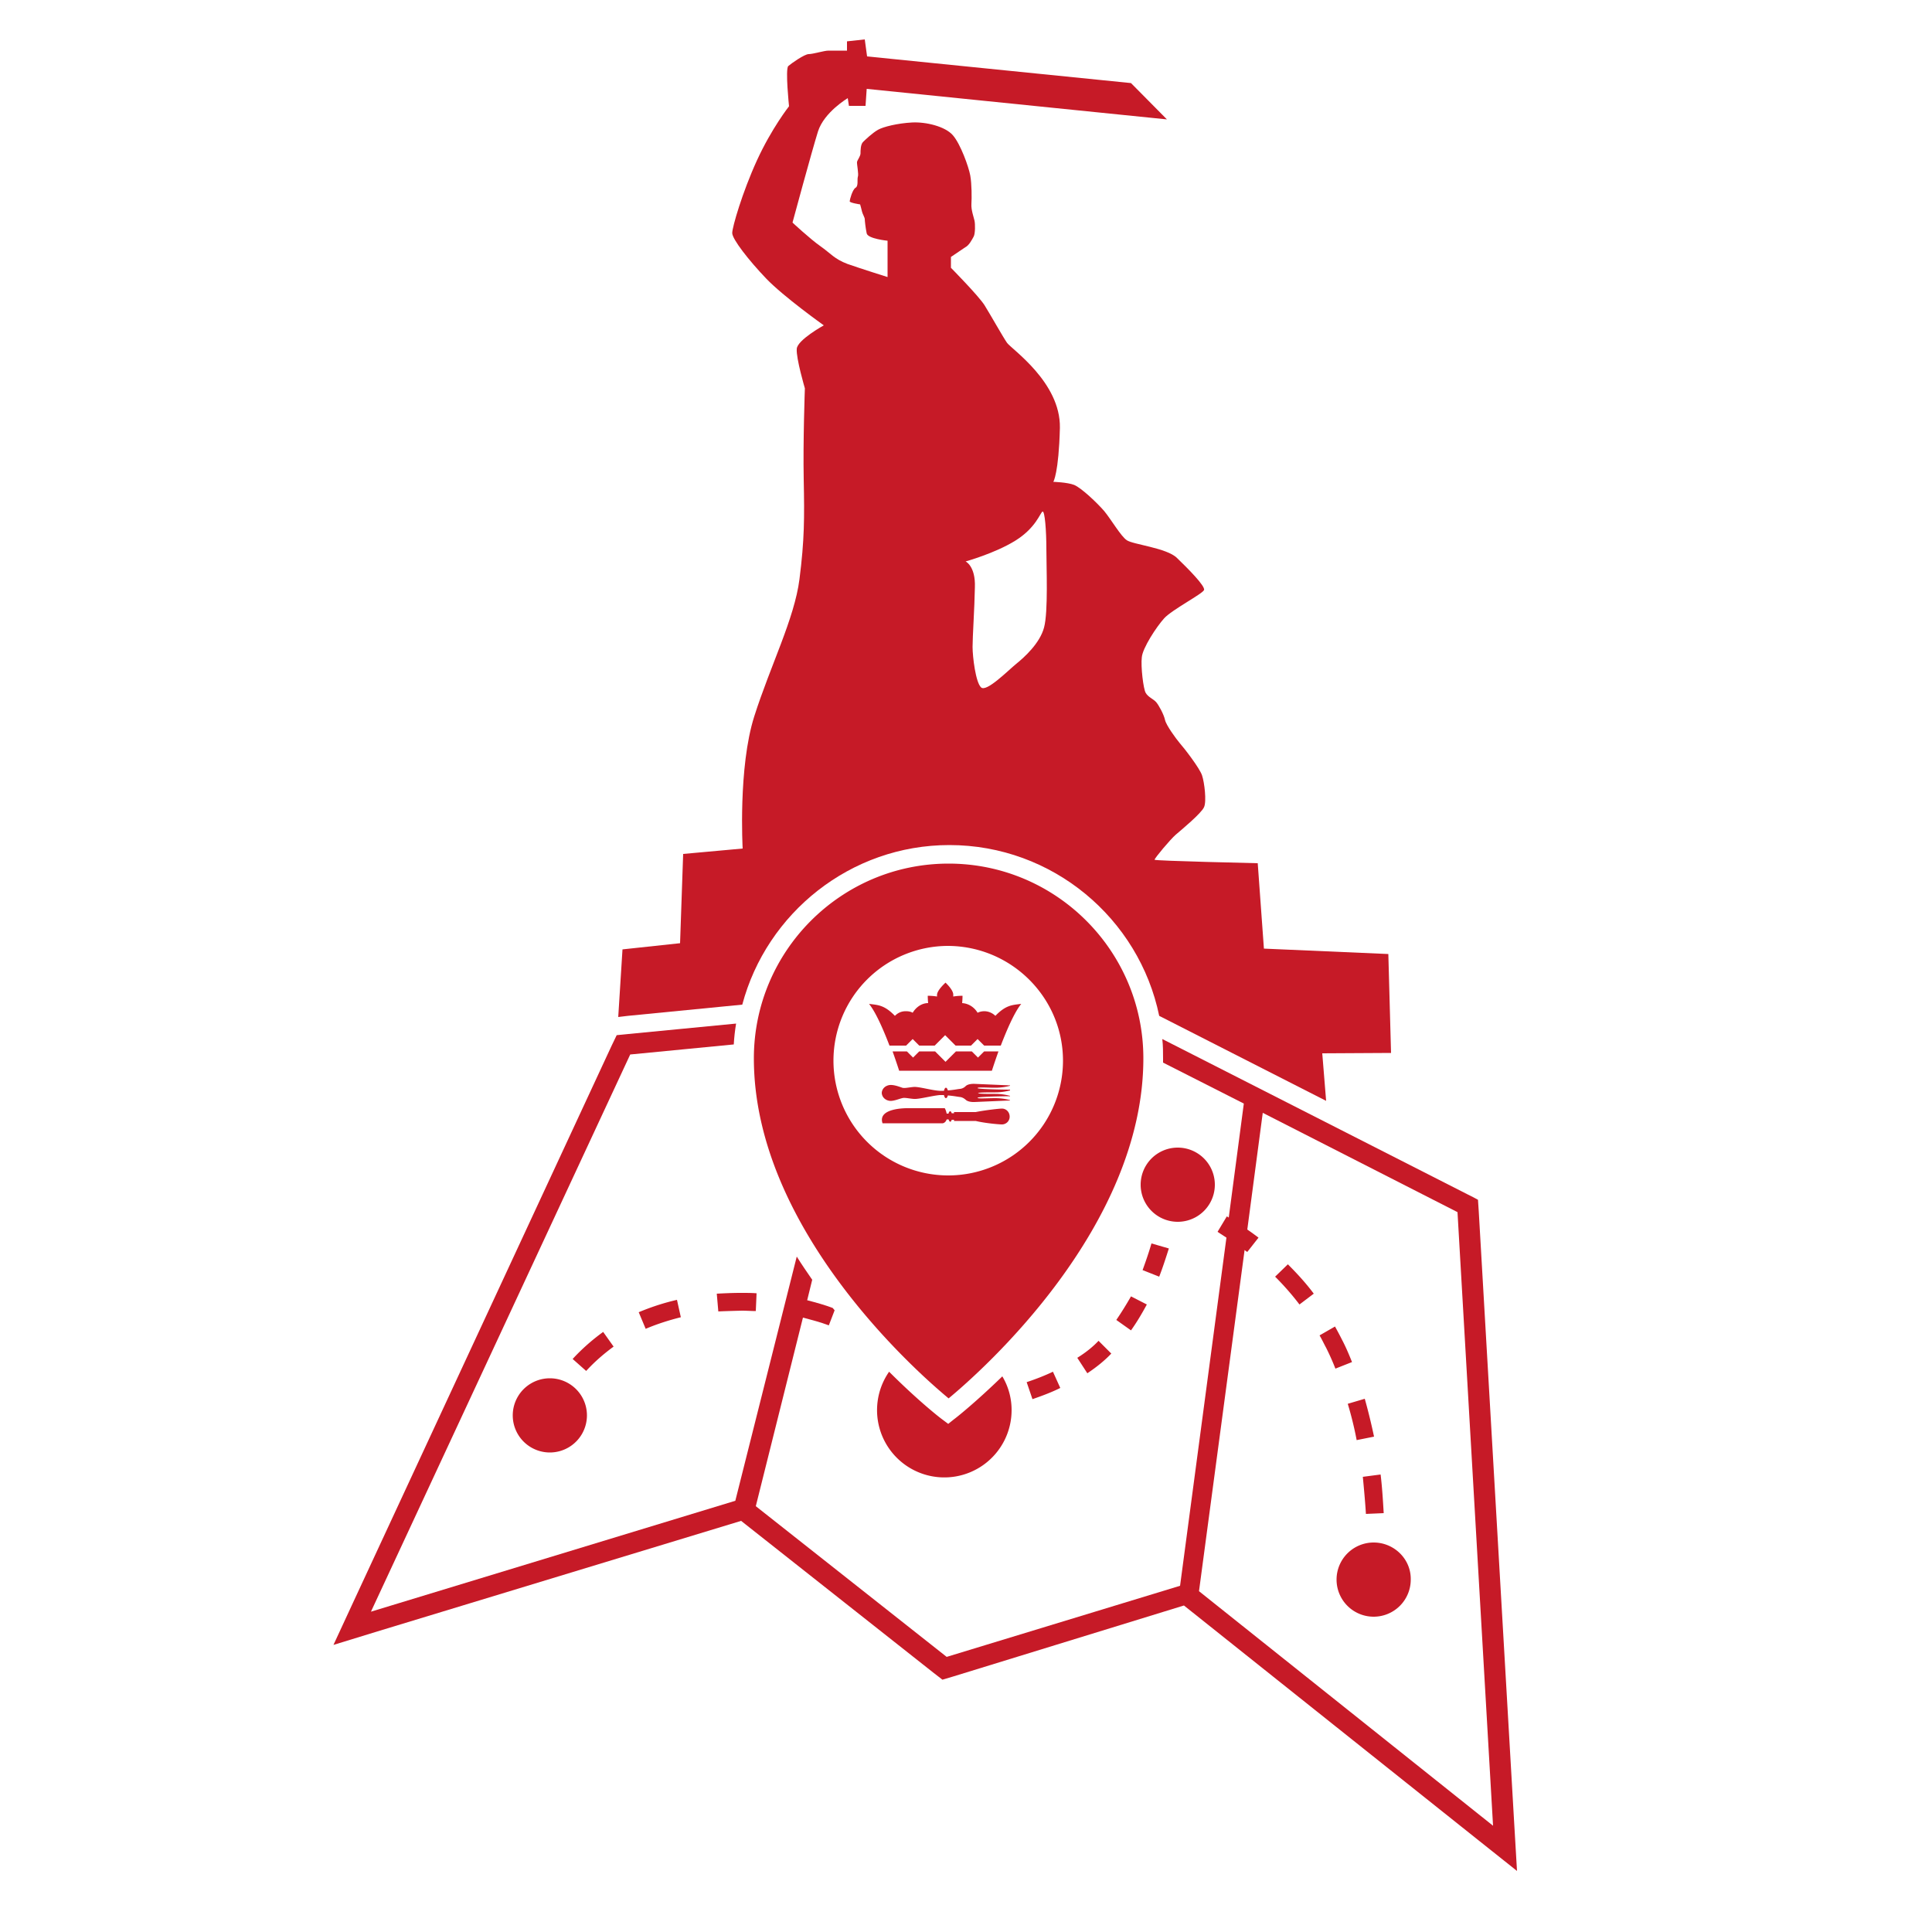 <svg xmlns="http://www.w3.org/2000/svg" xml:space="preserve" id="Warstwa_1" x="0" y="0" style="enable-background:new 0 0 500 500" version="1.1" viewBox="0 0 500 500"><style>.st0{fill:#c61a27}</style><path d="m191.8 393.6 49.9 39.4 2.2 1.7 2.7-.8 29.9-9.2 29.9-9.2 76.9 61.3 9.3 7.4-.7-11.9-9.2-158.8-.2-3-1.3-.7-1.4-.7-79-40.2c.2 1.7.2 3.4.2 5.1v1l20.9 10.6-3.9 29.5c-.2-.1-.3-.2-.5-.3l-2.4 4c.8.5 1.5 1 2.3 1.5l-12 90.1-60.4 18.4-49.4-39 12.2-48.8c2.3.6 4.6 1.2 6.7 2l1.5-3.9c-.2-.2-.3-.4-.5-.6-2.1-.8-4.3-1.4-6.6-2l1.3-5.3c-1.3-1.9-2.7-3.9-4-6l-15.9 63.2L96 417.1l67.1-144.2 26.8-2.6c.1-1.8.3-3.6.6-5.4l-27.9 2.7-3 .3-1.3 2.7-67 144.3-5 10.8 11.4-3.5 94.1-28.6zm130.3-70.1c.2.2.5.4.7.5l2.9-3.7c-.9-.7-1.9-1.4-2.9-2.1l4-30.2 50.4 25.7 9.2 158.8-76.1-60.7 11.8-88.3z" class="st0"/><path d="M167.1 343.9c2.8-1.2 5.9-2.2 9.1-3l-1-4.5c-3.5.8-6.8 1.9-9.9 3.2l1.8 4.3zm-8.3 4.6-2.7-3.8c-2.9 2.1-5.5 4.4-7.9 7l3.5 3.1c2.1-2.3 4.5-4.4 7.1-6.3zm36.8-9.2.2-4.6c-1.3-.1-2.5-.1-3.9-.1h-.3c-2.1 0-4.1.1-6.1.2l.4 4.6c1.9-.1 6.1-.2 6.1-.2 1.2 0 2.5.1 3.6.1zm71.6 22.8c2.6-.9 5-1.8 7.2-2.9l-1.9-4.2c-2.1 1-4.4 1.9-6.8 2.7l1.5 4.4zm14.2-6.7c2.4-1.6 4.5-3.3 6.2-5.1l-3.3-3.3c-1.5 1.6-3.4 3.1-5.5 4.4l2.6 4zm21.1-32.3-4.5-1.3c-.7 2.4-1.5 4.7-2.3 6.9l4.3 1.7c.9-2.3 1.7-4.8 2.5-7.3zm-13.6 18.5 3.8 2.7c1.5-2.1 2.8-4.3 4.1-6.7l-4.1-2.1c-1.2 2.1-2.5 4.2-3.8 6.1zm41.1-11.2c2.3 2.3 4.4 4.7 6.3 7.2l3.7-2.8c-2-2.7-4.3-5.2-6.7-7.6l-3.3 3.2zm17.3 16.3c-.6-1.2-1.2-2.3-1.8-3.4l-4 2.3c.6 1 1.1 2.1 1.7 3.2.9 1.8 1.7 3.6 2.4 5.4l4.3-1.7c-.8-2-1.6-3.9-2.6-5.8zm3.8 26 4.5-.9c-.7-3.3-1.5-6.6-2.4-9.8l-4.4 1.3c.9 3 1.7 6.2 2.3 9.4zm2.4 19.1 4.6-.2c-.2-3.4-.4-6.7-.8-10l-4.6.6c.3 3.2.6 6.4.8 9.6zm-211.2-35.1a9.6 9.6 0 1 0 0 19.2 9.6 9.6 0 0 0 0-19.2zm172.1-50.1a9.6 9.6 0 1 0-19.2 0 9.6 9.6 0 0 0 19.2 0zm41.1 92.6a9.6 9.6 0 1 0 9.6 9.6c.1-5.3-4.3-9.6-9.6-9.6zm-110.1-30.7-1.6-1.2c-.7-.5-6.3-4.9-13.7-12.3a17.41 17.41 0 1 0 31.7 9.9c0-3.2-.9-6.2-2.4-8.7-6.8 6.6-11.8 10.6-12.5 11.1l-1.5 1.2z" class="st0"/><path d="M195.1 273.9c0 43.8 41.7 80.8 50.4 88 8.7-7.2 50.4-44.2 50.4-88 0-27.8-22.6-50.4-50.4-50.4-27.8 0-50.4 22.6-50.4 50.4zm80 .6a29.7 29.7 0 1 1-29.7-29.7c16.4.1 29.7 13.4 29.7 29.7z" class="st0"/><path d="M228.2 282.9c.1 1.2 1.1 1.9 2.1 2 1 .1 2.6-.6 3.2-.7.6-.2 1.7.1 3 .2s4.6-.8 6.7-1h1.1c.1.5.3.8.5.8s.4-.3.5-.7c1.3.1 2.4.3 2.4.3l.7.1s.7 0 1.5.7c.7.7 2.3.6 2.3.6l9.2-.4v-.1c-.4-.1-1.9-.5-3.8-.5-2.2 0-4.6.2-4.6-.1 0-.3 7.2-.4 8.4-.4v-.1c-.4-.1-1.9-.5-3.8-.5-2 0-4.2 0-4.5-.2.3-.2 2.5-.2 4.5-.2 1.9 0 3.4-.4 3.8-.5v-.2c-1.1 0-8.4-.1-8.4-.4 0-.3 2.4-.1 4.6-.1 1.9 0 3.4-.4 3.8-.5v-.1l-9.2-.4s-1.6-.1-2.3.6c-.7.7-1.5.7-1.5.7l-.7.1s-1.1.2-2.4.3c-.1-.4-.3-.7-.5-.7s-.4.3-.5.8h-1.1c-2-.1-5.4-1.1-6.7-1-1.3.1-2.4.4-3 .2-.6-.2-2.1-.8-3.2-.7-1 .1-2 .8-2.1 2v.1zm31.1 4c-.7 0-4.3.4-6.8.9h-5.6v.3h-.6c-.1-.3-.2-.5-.4-.5s-.4.3-.4.6h-.5c-.1-.4-.2-.9-.5-1.4H235s-8-.2-6.6 3.9H244s.7-.1 1-1h.5c.1.4.3.6.4.6.2 0 .3-.2.4-.5h.6v.3h5.6c2.5.6 6.1.9 6.8.9a2 2 0 0 0 2-2c0-1.2-.9-2.1-2-2.1zm-14.7-9.8h12.1s.7-2.2 1.7-5h-3.7l-1.6 1.6-1.6-1.6h-4.1l-2.7 2.7-2.7-2.7h-4.1l-1.6 1.6-1.6-1.6H231c1 2.8 1.7 5 1.7 5h11.9zm.1-22.8c-.2.2-2.2 2-2.2 3.2v.4c-1.1-.2-2.4-.2-2.4-.2s0 .9.1 1.9c-1.6 0-3.1 1-4 2.5-.5-.3-1.1-.4-1.8-.4-1.1 0-2 .4-2.8 1.2-2.8-2.9-4.5-2.8-6.7-3.1 1.8 2.2 3.8 6.9 5.3 10.8h4.3l1.7-1.7 1.7 1.7h4l2.7-2.7 2.7 2.7h4l1.7-1.7 1.7 1.7h4.3c1.5-3.9 3.5-8.6 5.3-10.8-2.2.3-3.9.2-6.7 3.1a4.2 4.2 0 0 0-2.8-1.2c-.6 0-1.2.1-1.8.4-.9-1.5-2.4-2.4-4-2.5.1-1 .1-1.9.1-1.9s-1.3 0-2.4.2v-.4c.1-1.2-1.8-3-2-3.2z" class="st0"/><path d="m160 263.2 2.5-.3 29.6-2.9c6.3-23.7 28-41.3 53.6-41.3 26.7 0 49.1 19 54.3 44.2l43.2 22-1-12.3 17.8-.1-.7-25.6-32.2-1.4-1.6-22.1s-26.7-.6-26.7-.9c0-.4 4.1-5.3 5.5-6.5 1.4-1.2 6.6-5.5 7.3-7.1.7-1.5.1-6.4-.5-8.2-.6-1.9-4.8-7.3-5.8-8.4-1-1.2-3.5-4.6-3.8-6-.3-1.4-1.6-3.8-2.3-4.6-.7-.8-2.1-1.3-2.7-2.4-.6-1-1.3-6.8-1-9.2.2-2.4 3.8-7.9 5.8-10.1 2-2.2 9.9-6.3 10.3-7.3.4-1-4.3-5.7-7-8.3-2.6-2.6-11.5-3.5-13-4.6-1.5-1-4-5.3-5.8-7.5-1.8-2.1-5.9-6-7.8-6.8-1.8-.7-5.4-.8-5.4-.8s1.4-2.2 1.7-14c.2-11.8-12.6-20.4-13.7-22-1.1-1.6-4.3-7.3-5.8-9.7-1.5-2.4-8.7-9.7-8.7-9.7v-2.8l3.7-2.5c1-.5 1.7-1.9 2.2-2.8.4-.8.4-3.2.2-4.1-.2-.9-.9-2.8-.8-4.3.1-1.5.1-5.2-.3-7.4s-2.5-8.1-4.5-10.4c-2-2.3-7-3.5-10.6-3.3-3.7.2-7.4 1.1-8.8 1.9-1.4.8-3.2 2.5-3.8 3.1-.7.6-.7 2.3-.7 3 0 .7-.8 1.7-.9 2.2-.1.5.5 3.2.2 3.9-.2.7.2 2.4-.6 2.8-.8.5-1.5 3.1-1.5 3.5s2.7.8 2.7.8.4 1.4.5 1.9c.1.5.7 1.5.7 1.9 0 .4.2 2.3.5 3.7.3 1.4 5.4 1.9 5.4 1.9v9.4s-7-2.2-10.4-3.4c-3.4-1.3-4.3-2.7-7-4.6-2.7-1.9-7.2-6.1-7.2-6.1s5-18.5 6.6-23.6c1.6-5 7.7-8.6 7.7-8.6l.3 2h4.3l.3-4.4 77.7 7.9-9.3-9.4-68.3-6.9-.6-4.4-4.6.5v2.4h-4.8c-1.1 0-4 .9-5.1.9-1.1 0-4.5 2.4-5.3 3.1-.8.8.2 10.4.2 10.4s-4.5 5.7-8.3 14c-3.8 8.3-6.4 17.3-6.4 18.8 0 1.6 4.3 7.1 8.8 11.8 4.5 4.7 14.9 12.1 14.9 12.1s-6.9 3.8-7 6.1c-.2 2.4 2.1 10.2 2.1 10.2s-.5 13.7-.3 23.6c.2 9.9.2 15.6-1.1 25.8-1.3 10.2-7.5 22.3-11.7 35.5-4.2 13.2-3 34.2-3 34.2l-15.4 1.4-.8 23.1-14.9 1.6-1.1 17.5zm102.8-123.3c5.3-3.3 6.4-7.2 7-7.5.6-.3 1 5 1 9.7 0 4.7.5 16.2-.6 20.3-1.1 4.1-5.1 7.7-7.2 9.4-2.1 1.7-7.7 7.4-9.1 6.1-1.4-1.3-2.2-7.9-2.2-10.5 0-2.7.5-9.9.6-15.4.2-5.5-2.4-6.7-2.4-6.7s7.6-2.1 12.9-5.4z" class="st0"/></svg>
